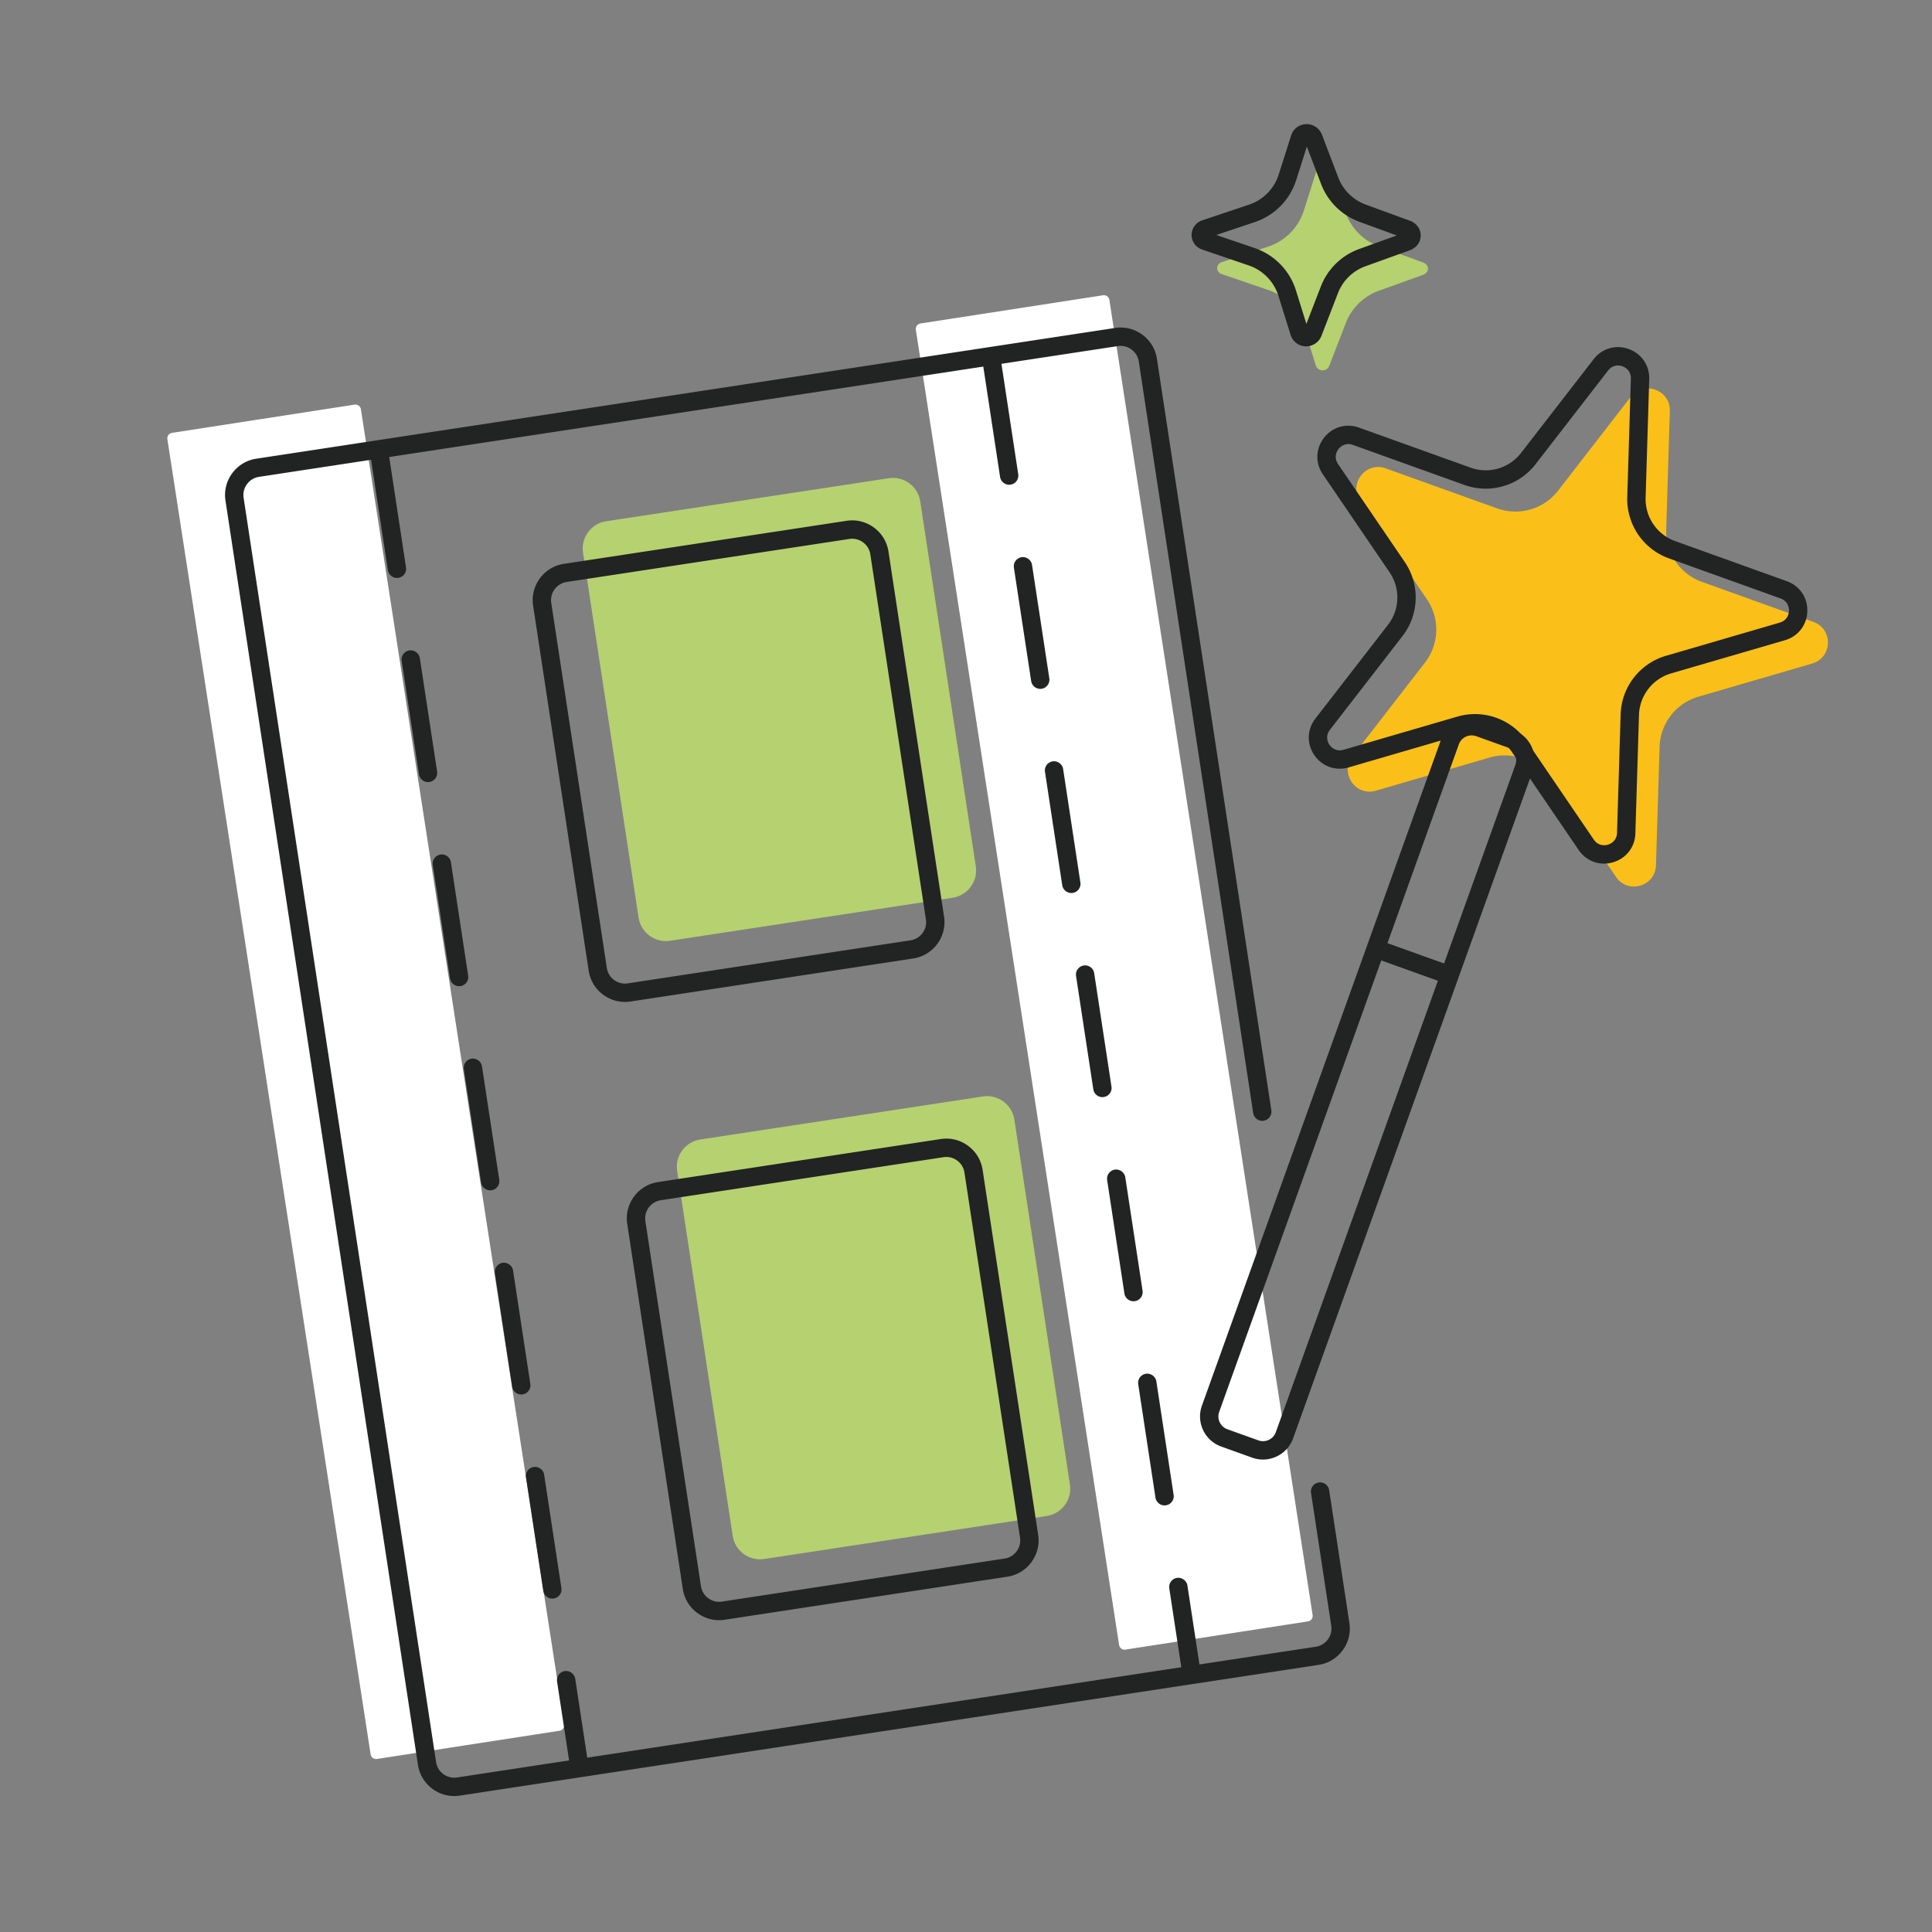 <svg xmlns="http://www.w3.org/2000/svg" viewBox="0 0 800 800" style="enable-background:new 0 0 800 800" xml:space="preserve"><rect x="0" y="0" width="800" height="800" fill="#808080" stroke="none"/><path style="fill:#fff" d="m231.687 716.666-75.596 11.683a2.305 2.305 0 0 1-2.622-1.92L69.307 181.854a2.305 2.305 0 0 1 1.92-2.622l75.596-11.683a2.305 2.305 0 0 1 2.622 1.92l84.162 544.576a2.304 2.304 0 0 1-1.92 2.621zM541.61 671.381l-75.596 11.683a2.305 2.305 0 0 1-2.622-1.92L379.23 136.568a2.305 2.305 0 0 1 1.92-2.622l75.596-11.683a2.305 2.305 0 0 1 2.622 1.92l84.162 544.576a2.305 2.305 0 0 1-1.92 2.622z"/><path style="fill:#b6d170" d="m394.508 371.729-117.095 17.827c-6.199.944-12.043-3.356-12.986-9.555l-23.015-151.172c-.944-6.199 3.356-12.043 9.555-12.986l117.095-17.827c6.199-.944 12.043 3.356 12.986 9.555l23.015 151.172c.943 6.198-3.356 12.042-9.555 12.986zM433.482 627.727l-117.095 17.827c-6.199.944-12.043-3.356-12.986-9.555l-23.015-151.172c-.944-6.199 3.356-12.043 9.555-12.986l117.095-17.827c6.199-.944 12.043 3.356 12.986 9.555l23.015 151.172c.944 6.199-3.356 12.042-9.555 12.986z"/><path style="fill:#fac019" d="m691.441 170.192-1.497 49.048a22.334 22.334 0 0 0 14.777 21.701l46.185 16.58c8.261 2.966 7.901 14.771-.526 17.227l-47.11 13.733a22.334 22.334 0 0 0-16.073 20.76l-1.497 49.048c-.268 8.774-11.606 12.079-16.546 4.824l-27.619-40.56a22.335 22.335 0 0 0-24.711-8.871l-47.11 13.733c-8.427 2.457-15.074-7.305-9.701-14.246l30.041-38.801a22.334 22.334 0 0 0 .801-26.242l-27.619-40.56c-4.94-7.255 2.29-16.594 10.551-13.628l46.185 16.58a22.333 22.333 0 0 0 25.205-7.348l30.041-38.801c5.375-6.941 16.491-2.951 16.223 5.823z"/><path style="fill:#222323" d="M522.969 604.368a13.2 13.2 0 0 1-4.461-.781l-12.829-4.605c-6.872-2.467-10.455-10.064-7.988-16.935l99.215-276.368c2.467-6.871 10.062-10.456 16.935-7.988l12.828 4.605c6.871 2.467 10.455 10.064 7.988 16.935l-99.215 276.368a13.149 13.149 0 0 1-6.817 7.491 13.251 13.251 0 0 1-5.656 1.278zm86.405-299.857a5.65 5.65 0 0 0-5.314 3.735l-99.215 276.368a5.647 5.647 0 0 0 3.403 7.214l12.829 4.605a5.592 5.592 0 0 0 4.306-.218 5.602 5.602 0 0 0 2.908-3.185l99.215-276.368a5.647 5.647 0 0 0-3.403-7.214l-12.828-4.605a5.628 5.628 0 0 0-1.901-.332z"/><path style="fill:#222323" d="M597.293 406.555c-.427 0-.86-.072-1.284-.225l-25.663-9.213a3.8 3.8 0 0 1 2.568-7.153l25.663 9.213a3.8 3.8 0 0 1-1.284 7.378zM664.201 357.602c-4.156 0-8.05-2.021-10.518-5.645l-27.619-40.561a18.485 18.485 0 0 0-20.506-7.361l-47.11 13.733c-5.45 1.589-11.037-.418-14.23-5.109-3.194-4.692-3.013-10.624.461-15.112l30.041-38.801a18.486 18.486 0 0 0 .664-21.777l-27.618-40.56c-3.194-4.692-3.013-10.624.461-15.112 3.474-4.488 9.171-6.15 14.516-4.232l46.185 16.58a18.486 18.486 0 0 0 20.916-6.098l30.041-38.801c3.475-4.49 9.175-6.148 14.515-4.232 5.343 1.918 8.683 6.823 8.509 12.497l-1.496 49.048a18.487 18.487 0 0 0 12.263 18.009l46.185 16.58c5.343 1.918 8.683 6.823 8.509 12.497-.174 5.674-3.807 10.366-9.256 11.955l-47.11 13.733a18.486 18.486 0 0 0-13.337 17.228l-1.497 49.048c-.173 5.673-3.806 10.366-9.254 11.955-1.242.363-2.49.538-3.715.538zm-53.419-61.917c8.484 0 16.6 4.144 21.565 11.434l27.618 40.561c1.586 2.33 4.045 2.606 5.822 2.089 1.774-.517 3.699-2.073 3.785-4.89l1.497-49.048a26.068 26.068 0 0 1 18.807-24.292l47.11-13.733c2.705-.789 3.73-3.043 3.786-4.89.057-1.847-.828-4.16-3.481-5.112l-46.185-16.58a26.069 26.069 0 0 1-17.292-25.394l1.496-49.048c.086-2.817-1.741-4.488-3.481-5.112-1.739-.623-4.211-.498-5.937 1.731l-30.041 38.801a26.066 26.066 0 0 1-29.494 8.598l-46.185-16.58c-2.651-.951-4.805.27-5.938 1.731-1.131 1.461-1.775 3.853-.188 6.182l27.618 40.56a26.07 26.07 0 0 1-.937 30.708l-30.041 38.801c-1.726 2.228-1.229 4.655-.188 6.182 1.039 1.527 3.114 2.879 5.821 2.089l47.11-13.733a26.248 26.248 0 0 1 7.353-1.055zM188.083 743.703c-7.38 0-13.875-5.4-15.018-12.913L93.36 207.256c-.61-4.002.383-8.01 2.794-11.288 2.411-3.277 5.943-5.418 9.946-6.027l355.639-54.144c3.998-.609 8.009.383 11.287 2.795 3.278 2.411 5.418 5.943 6.027 9.945l47.374 311.171a3.8 3.8 0 1 1-7.513 1.144L471.54 149.68c-.304-1.995-1.376-3.758-3.018-4.967s-3.649-1.707-5.639-1.403l-355.639 54.144a7.535 7.535 0 0 0-4.967 3.018 7.544 7.544 0 0 0-1.404 5.64l79.705 523.535a7.603 7.603 0 0 0 8.658 6.369l355.638-54.144a7.543 7.543 0 0 0 4.967-3.018 7.544 7.544 0 0 0 1.404-5.64l-8.372-54.991a3.8 3.8 0 1 1 7.513-1.144l8.372 54.991c.61 4.001-.383 8.01-2.794 11.288s-5.943 5.418-9.946 6.027l-355.639 54.144c-.771.117-1.538.174-2.296.174z"/><path style="fill:#222323" d="M258.782 414.879c-7.378 0-13.873-5.4-15.018-12.913l-23.015-151.173c-1.262-8.286 4.453-16.053 12.739-17.315l117.095-17.827c4.001-.608 8.011.384 11.288 2.795 3.278 2.411 5.418 5.943 6.027 9.945l23.015 151.172c1.262 8.286-4.454 16.053-12.739 17.315l-117.095 17.827c-.771.117-1.539.174-2.297.174zm94.089-191.801c-.38 0-.763.029-1.144.087l-117.095 17.827c-4.142.631-7 4.514-6.37 8.657l23.015 151.172c.631 4.143 4.518 7 8.658 6.37l117.096-17.827c4.142-.63 6.999-4.514 6.369-8.657l-23.015-151.172a7.548 7.548 0 0 0-3.018-4.967 7.56 7.56 0 0 0-4.496-1.49zM297.75 670.879c-3.213 0-6.337-1.022-8.984-2.97-3.278-2.411-5.418-5.943-6.027-9.946l-23.016-151.171c-.61-4.002.383-8.01 2.794-11.288 2.411-3.278 5.943-5.418 9.946-6.027l117.095-17.827c3.997-.611 8.009.381 11.287 2.794 3.278 2.411 5.418 5.943 6.027 9.945l23.015 151.172c.61 4-.382 8.01-2.794 11.288-2.411 3.277-5.943 5.418-9.945 6.027l-117.095 17.827c-.768.118-1.538.176-2.303.176zm94.096-191.802a7.76 7.76 0 0 0-1.144.086L273.607 496.99a7.543 7.543 0 0 0-4.966 3.018 7.544 7.544 0 0 0-1.404 5.64l23.016 151.172a7.543 7.543 0 0 0 3.018 4.966 7.556 7.556 0 0 0 5.64 1.404l117.095-17.827a7.548 7.548 0 0 0 4.966-3.018 7.548 7.548 0 0 0 1.403-5.64L399.36 485.532a7.548 7.548 0 0 0-3.018-4.966 7.562 7.562 0 0 0-4.496-1.489zM239.336 731.776c-1.862 0-3.467-1.387-3.752-3.221l-4.912-32.263a3.892 3.892 0 0 1-.038-.579 3.776 3.776 0 0 1 3.22-3.753c2.043-.304 4.028 1.159 4.332 3.191l4.912 32.253a3.812 3.812 0 0 1-3.182 4.333c-.19.029-.39.039-.58.039zm-10.63-69.826a3.777 3.777 0 0 1-3.753-3.221l-7.144-46.969a2.835 2.835 0 0 1-.048-.571 3.817 3.817 0 0 1 3.23-3.753c2.052-.303 4.019 1.15 4.322 3.183l7.154 46.959a3.775 3.775 0 0 1-.694 2.821 3.772 3.772 0 0 1-3.067 1.551zm-12.873-84.524a3.783 3.783 0 0 1-3.753-3.23l-7.145-46.96a3.91 3.91 0 0 1-.047-.579c0-1.853 1.387-3.468 3.23-3.753 2.042-.304 4.018 1.159 4.332 3.192l7.145 46.959a3.791 3.791 0 0 1-.694 2.821 3.754 3.754 0 0 1-2.489 1.501 3.76 3.76 0 0 1-.579.049zm-12.863-84.533c-1.862 0-3.477-1.387-3.753-3.221l-7.154-46.959a4.06 4.06 0 0 1-.038-.58c0-1.862 1.387-3.476 3.221-3.752 2.042-.314 4.027 1.149 4.332 3.182l7.154 46.959a3.783 3.783 0 0 1-.694 2.822 3.77 3.77 0 0 1-2.489 1.51c-.189.03-.389.039-.579.039zm-12.873-84.524c-1.863 0-3.468-1.387-3.753-3.23l-7.145-46.96a3.933 3.933 0 0 1-.047-.579c0-1.853 1.387-3.467 3.23-3.753a3.88 3.88 0 0 1 .57-.038 3.793 3.793 0 0 1 3.762 3.23l7.145 46.959a3.8 3.8 0 0 1-3.183 4.323 2.958 2.958 0 0 1-.579.048zm-12.863-84.523c-1.862 0-3.477-1.397-3.753-3.23l-7.154-46.959a3.792 3.792 0 0 1 3.183-4.332c2.052-.314 4.019 1.159 4.333 3.183l7.154 46.959a3.806 3.806 0 0 1-3.192 4.332 3.847 3.847 0 0 1-.571.047zm-12.874-84.533c-1.862 0-3.467-1.387-3.752-3.23l-7.145-46.959a3.789 3.789 0 0 1 .694-2.822 3.754 3.754 0 0 1 2.488-1.501c2.072-.323 4.01 1.121 4.333 3.183l7.144 46.96a3.811 3.811 0 0 1-3.182 4.332c-.19.027-.38.037-.58.037zM492.841 693.186c-1.862 0-3.468-1.387-3.753-3.23l-4.912-32.253a3.884 3.884 0 0 1-.038-.579c0-1.862 1.387-3.477 3.22-3.753 2.061-.304 4.019 1.159 4.333 3.182l4.912 32.253a3.809 3.809 0 0 1-.694 2.831 3.804 3.804 0 0 1-2.489 1.501 3.91 3.91 0 0 1-.579.048zM482.21 623.36c-1.853 0-3.468-1.387-3.753-3.23l-7.144-46.959a4.01 4.01 0 0 1-.047-.58c0-1.862 1.387-3.467 3.23-3.753 2.043-.303 4.019 1.16 4.333 3.192l7.144 46.959a3.793 3.793 0 0 1-.693 2.822 3.806 3.806 0 0 1-2.489 1.501 4.077 4.077 0 0 1-.581.048zm-12.873-84.534c-1.853 0-3.468-1.387-3.743-3.22l-7.153-46.959c-.029-.2-.048-.39-.048-.58.01-1.862 1.397-3.477 3.23-3.753 2.052-.314 4.018 1.15 4.332 3.182l7.154 46.96c.304 2.071-1.121 4.018-3.192 4.332a3.81 3.81 0 0 1-.58.038zm-12.863-84.523a3.817 3.817 0 0 1-3.753-3.23l-7.154-46.959a3.939 3.939 0 0 1-.038-.579c0-1.853 1.387-3.467 3.23-3.743 2.081-.323 4.009 1.121 4.322 3.182l7.154 46.96a3.792 3.792 0 0 1-.694 2.821 3.8 3.8 0 0 1-2.498 1.501 3.776 3.776 0 0 1-.569.047zm-12.873-84.533c-1.853 0-3.468-1.387-3.753-3.221l-7.145-46.96a4.143 4.143 0 0 1-.047-.579c0-1.862 1.396-3.467 3.23-3.752 2.052-.304 4.018 1.159 4.332 3.182l7.145 46.96c.152 1.007-.096 2.014-.694 2.831a3.754 3.754 0 0 1-3.068 1.539zm-12.863-84.524a3.817 3.817 0 0 1-3.753-3.23l-7.154-46.96a3.806 3.806 0 0 1-.038-.579c0-1.852 1.387-3.467 3.221-3.752 2.042-.314 4.018 1.159 4.332 3.192l7.154 46.959a3.806 3.806 0 0 1-3.762 4.37zm-12.874-84.523c-1.852 0-3.467-1.387-3.752-3.23l-7.145-46.96a3.816 3.816 0 0 1 .694-2.831 3.754 3.754 0 0 1 2.489-1.501c2.042-.314 4.018 1.159 4.332 3.183l7.145 46.959a3.81 3.81 0 0 1-.694 2.831 3.754 3.754 0 0 1-2.489 1.501c-.19.029-.379.048-.58.048z"/><path style="fill:#b6d170" d="M547.862 68.94a2.967 2.967 0 0 1 2.771 1.898l6.753 17.737a23.096 23.096 0 0 0 13.642 13.45l18.547 6.786c.139.048.237.154.362.224.103.058.204.113.298.184.143.109.271.217.386.352.185.208.346.436.458.691.06.161.12.322.14.483.04.161.06.322.059.483l-.062.523a2.184 2.184 0 0 1-.142.482 2.613 2.613 0 0 1-.473.707c-.112.13-.239.233-.376.339-.081.06-.166.109-.253.16-.139.084-.253.2-.41.258l-18.581 6.69a23.01 23.01 0 0 0-13.711 13.36l-6.844 17.702a2.986 2.986 0 0 1-2.781 1.904 2.957 2.957 0 0 1-2.81-2.079l-5.067-16.224a23.12 23.12 0 0 0-14.563-14.961l-19.472-6.647a2.836 2.836 0 0 1-.603-.303c-.12-.081-.241-.161-.341-.283a2.383 2.383 0 0 1-.601-.907 1.71 1.71 0 0 1-.1-.342 1.868 1.868 0 0 1-.079-.583c.001-.201.021-.402.082-.583a1.71 1.71 0 0 1 .101-.342c.121-.321.323-.603.545-.843.101-.1.202-.181.302-.261.222-.16.443-.301.705-.38l19.506-6.547a23.09 23.09 0 0 0 14.64-14.866l5.15-16.198a2.936 2.936 0 0 1 2.822-2.064z"/><path style="fill:#222323" d="M540.856 143.415h-.018a6.715 6.715 0 0 1-6.431-4.76l-5.064-16.21c-1.821-5.833-6.372-10.506-12.171-12.501l-19.463-6.644a6.738 6.738 0 0 1-1.489-.742 5.315 5.315 0 0 1-.963-.799 6.19 6.19 0 0 1-1.41-2.177 5.394 5.394 0 0 1-.25-.813 5.808 5.808 0 0 1-.184-1.501c0-.513.065-1.015.192-1.486.062-.273.148-.545.261-.826.255-.678.694-1.376 1.28-2.012.037-.04.075-.08.114-.119a7.2 7.2 0 0 1 .756-.646c.379-.275.97-.665 1.759-.916l19.472-6.535a19.334 19.334 0 0 0 12.229-12.418l5.15-16.195c.867-2.809 3.455-4.713 6.433-4.713h.02c2.781.007 5.316 1.751 6.308 4.338l6.755 17.744a19.297 19.297 0 0 0 11.401 11.235l18.541 6.784c.437.149.8.374 1.072.568.205.12.39.238.568.372.265.203.634.501.997.929a6.242 6.242 0 0 1 1.121 1.818c.083.22.226.604.314 1.092.086.405.128.818.126 1.229a3.702 3.702 0 0 1-.026.421l-.061.522c-.081.636-.26 1.112-.355 1.368a4.735 4.735 0 0 1-.08.196 6.417 6.417 0 0 1-1.146 1.743 5.96 5.96 0 0 1-.859.785l-.079.059a5.835 5.835 0 0 1-.454.3 4.702 4.702 0 0 1-1.137.617l-18.612 6.702a19.206 19.206 0 0 0-11.455 11.155l-6.844 17.701c-1.01 2.598-3.547 4.335-6.318 4.335zm.808-7.018.002.006a.014.014 0 0 1-.002-.006zm-38.001-39.094 15.972 5.451c8.085 2.781 14.423 9.294 16.963 17.425l4.35 13.927 5.98-15.468a26.795 26.795 0 0 1 15.974-15.567l15.464-5.567-15.441-5.649a26.902 26.902 0 0 1-15.889-15.666l-5.897-15.49-4.425 13.916c-2.594 8.134-8.969 14.607-17.053 17.317l-15.998 5.371zm77.757 1.319c.04.015.081.031.123.045l-.123-.045zm-81.36-.111-.003.001.003-.001zm84.935-6.531.021.012-.021-.012zm-43.937-32.977h.009-.009zm.818-.614-.004.013.004-.013z"/></svg>
